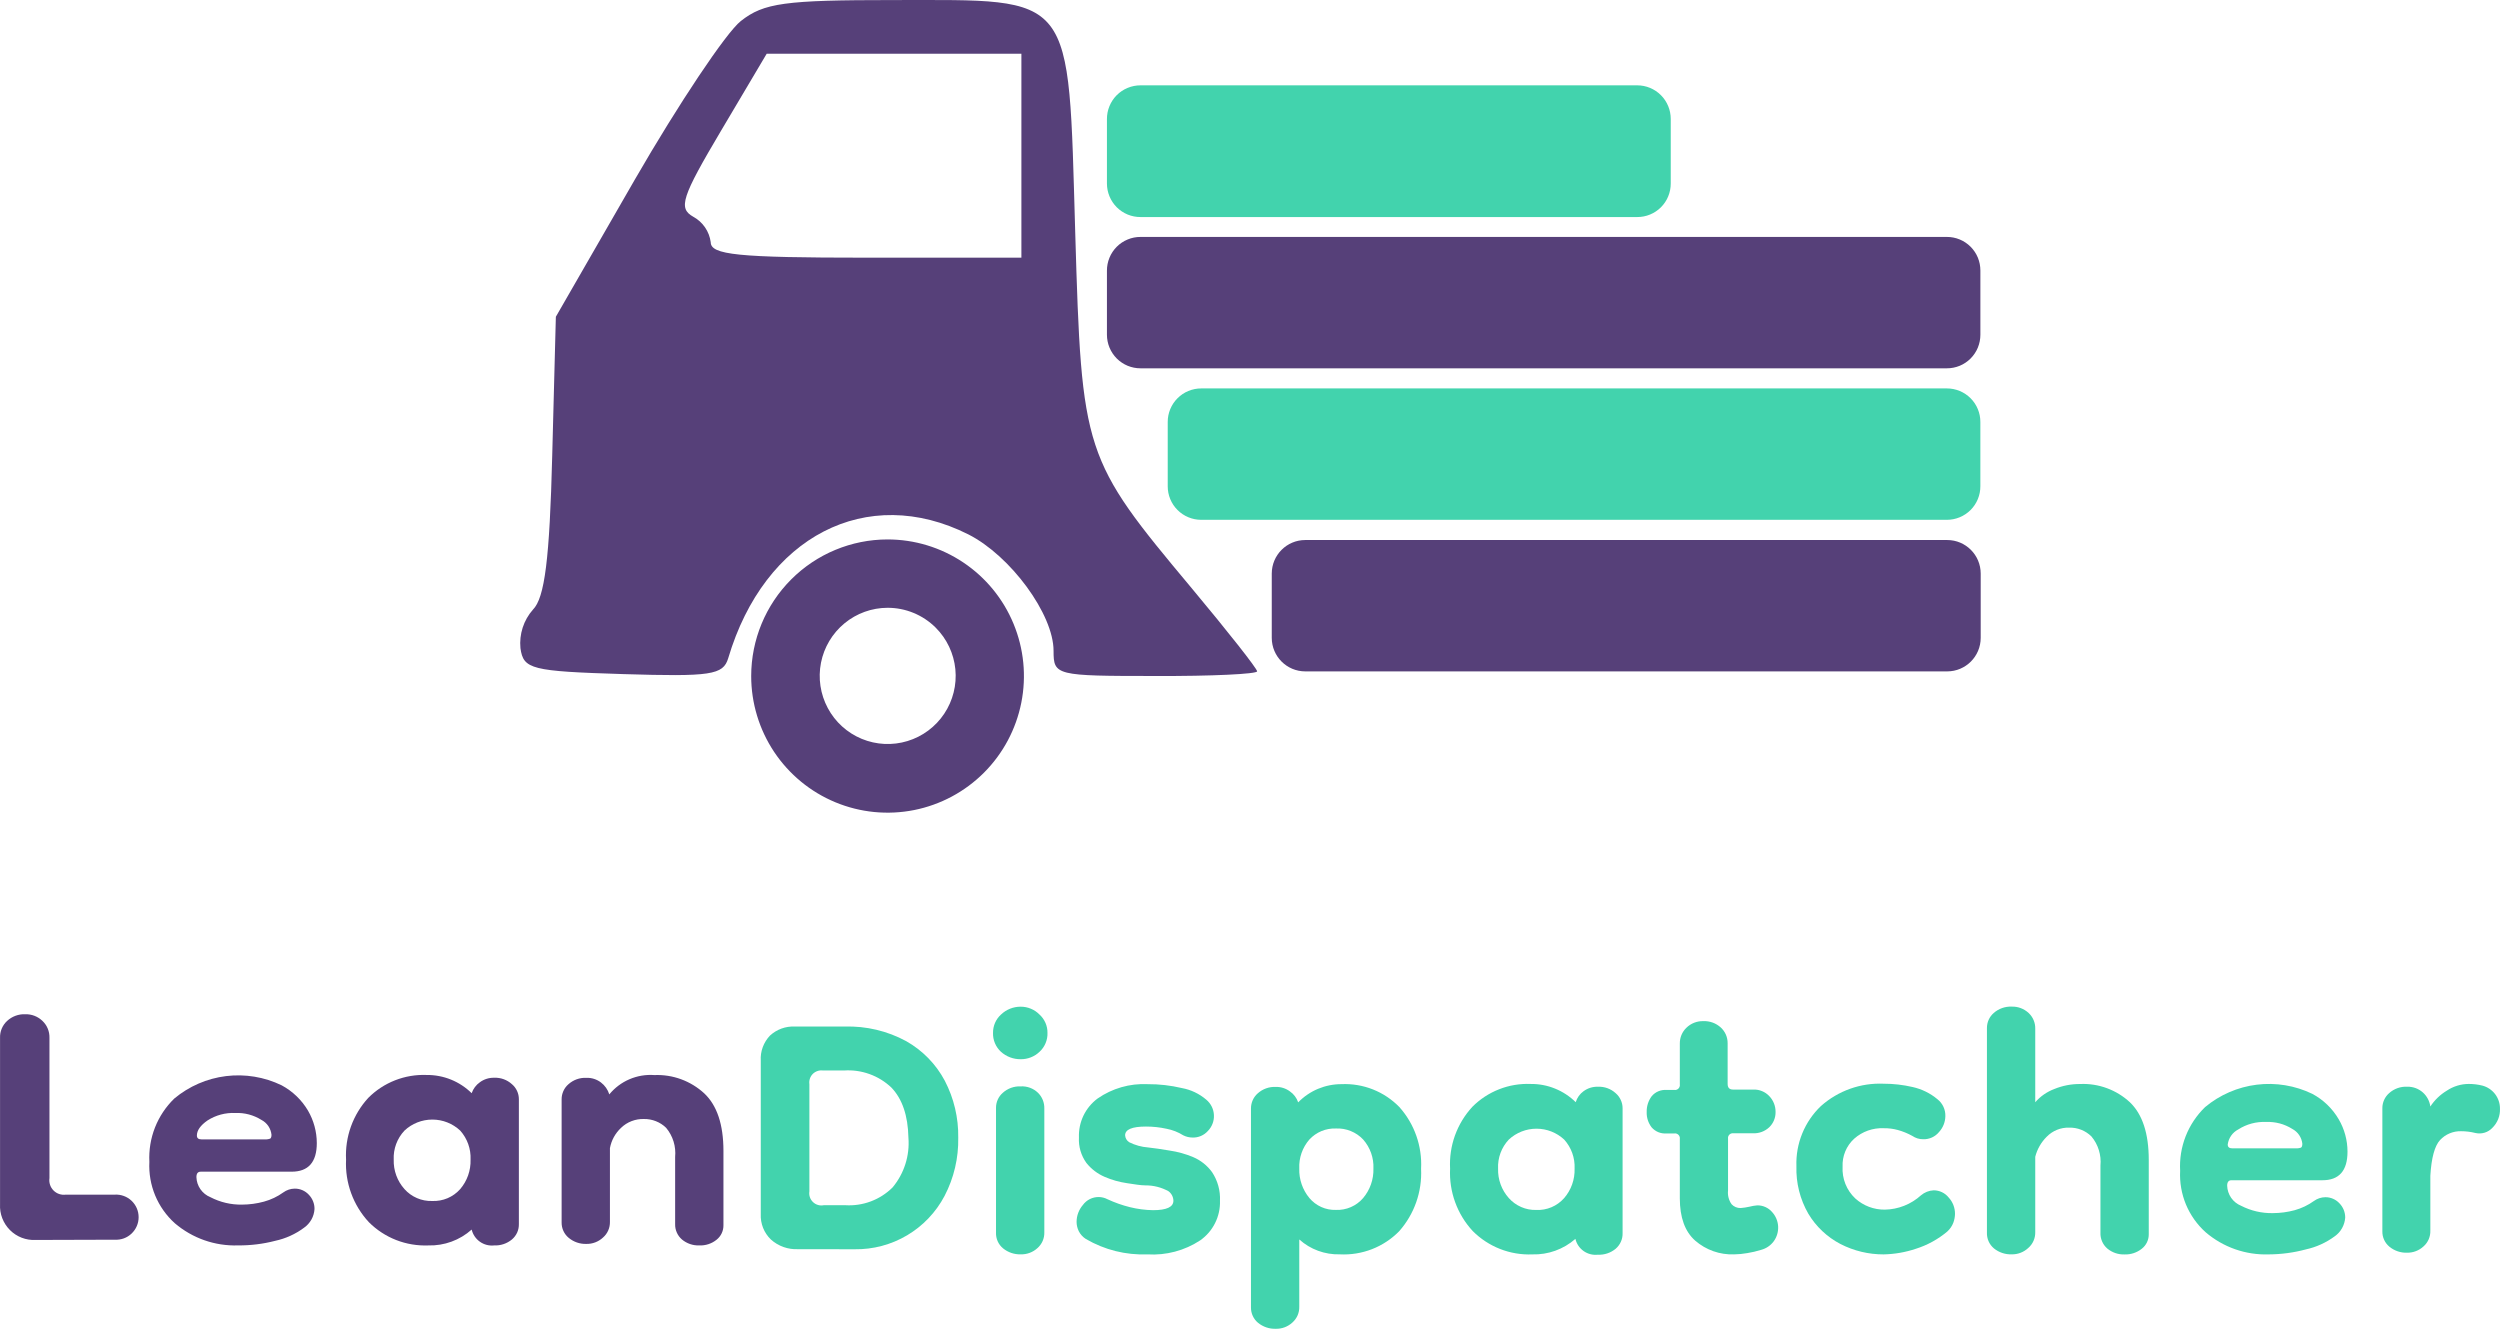 <svg width="111" height="59" viewBox="0 0 111 59" fill="none" xmlns="http://www.w3.org/2000/svg">
<path d="M31.556 10.752C31.524 10.516 31.438 10.291 31.303 10.095C31.168 9.898 30.989 9.737 30.78 9.623C30.106 9.243 30.261 8.762 32.023 5.79L34.041 2.386H45.35V11.441H38.453C32.739 11.441 31.556 11.314 31.556 10.752ZM55.816 29.807C55.816 29.687 54.507 28.028 52.91 26.115C48.102 20.365 48.028 20.137 47.74 10.326C47.424 -0.423 47.758 0.002 39.667 0.002C34.838 0.002 33.915 0.129 32.893 0.934C32.24 1.448 30.127 4.612 28.19 7.967L24.68 14.064L24.519 20.214C24.403 24.828 24.185 26.544 23.662 27.068C23.457 27.3 23.303 27.571 23.207 27.866C23.112 28.161 23.078 28.472 23.108 28.78C23.241 29.715 23.578 29.803 27.671 29.93C31.563 30.049 32.107 29.969 32.332 29.227C33.939 23.808 38.492 21.463 42.995 23.727C44.869 24.677 46.778 27.272 46.778 28.896C46.778 29.993 46.87 30.014 51.299 30.014C53.798 30.025 55.816 29.926 55.816 29.807Z" fill="#564079"/>
<path d="M39.408 26.986C38.71 26.987 38.034 27.231 37.495 27.676C36.956 28.12 36.588 28.738 36.452 29.424C36.317 30.11 36.424 30.822 36.754 31.439C37.083 32.055 37.616 32.538 38.261 32.805C38.907 33.072 39.624 33.107 40.292 32.903C40.96 32.7 41.537 32.271 41.924 31.689C42.312 31.107 42.486 30.409 42.418 29.713C42.349 29.017 42.042 28.366 41.549 27.872C41.267 27.59 40.934 27.367 40.566 27.215C40.199 27.063 39.805 26.985 39.408 26.986ZM39.408 23.951C40.605 23.951 41.776 24.307 42.771 24.974C43.767 25.64 44.543 26.587 45.001 27.696C45.46 28.804 45.58 30.024 45.346 31.2C45.112 32.377 44.536 33.458 43.689 34.306C42.842 35.154 41.763 35.732 40.589 35.966C39.414 36.2 38.197 36.08 37.091 35.621C35.984 35.162 35.039 34.384 34.373 33.387C33.708 32.389 33.353 31.216 33.353 30.017C33.354 28.408 33.992 26.866 35.127 25.729C36.263 24.591 37.802 23.952 39.408 23.951Z" fill="#564079"/>
<path d="M50.64 10.52H86.441C86.636 10.519 86.83 10.557 87.011 10.632C87.192 10.707 87.356 10.817 87.494 10.955C87.632 11.094 87.742 11.258 87.817 11.439C87.891 11.62 87.929 11.815 87.929 12.011V14.862C87.929 15.058 87.891 15.252 87.817 15.433C87.742 15.614 87.632 15.779 87.494 15.918C87.356 16.056 87.192 16.166 87.011 16.241C86.83 16.315 86.636 16.354 86.441 16.353H50.64C50.444 16.354 50.25 16.315 50.069 16.241C49.888 16.166 49.724 16.056 49.585 15.918C49.447 15.779 49.337 15.615 49.262 15.434C49.187 15.252 49.148 15.058 49.148 14.862V12.018C49.147 11.821 49.185 11.626 49.26 11.444C49.334 11.262 49.444 11.097 49.583 10.957C49.721 10.818 49.886 10.708 50.068 10.633C50.249 10.557 50.443 10.519 50.64 10.52Z" fill="#564079"/>
<path d="M53.335 17.246H86.44C86.636 17.246 86.83 17.284 87.01 17.359C87.191 17.433 87.355 17.543 87.494 17.682C87.632 17.82 87.742 17.985 87.816 18.166C87.891 18.347 87.929 18.541 87.928 18.737V21.589C87.929 21.785 87.891 21.979 87.816 22.16C87.742 22.341 87.632 22.506 87.494 22.644C87.355 22.783 87.191 22.892 87.01 22.967C86.83 23.042 86.636 23.08 86.44 23.08H53.335C53.139 23.08 52.946 23.042 52.765 22.967C52.584 22.892 52.42 22.783 52.282 22.644C52.143 22.506 52.034 22.341 51.959 22.16C51.884 21.979 51.846 21.785 51.847 21.589V18.737C51.846 18.541 51.884 18.347 51.959 18.166C52.034 17.985 52.143 17.82 52.282 17.682C52.42 17.543 52.584 17.433 52.765 17.359C52.946 17.284 53.139 17.246 53.335 17.246Z" fill="#42D3AD"/>
<path d="M86.455 23.977H57.955C57.133 23.977 56.466 24.644 56.466 25.468V28.319C56.466 29.143 57.133 29.81 57.955 29.81H86.455C87.277 29.81 87.943 29.143 87.943 28.319V25.468C87.943 24.644 87.277 23.977 86.455 23.977Z" fill="#564079"/>
<path d="M50.64 3.789H72.692C73.087 3.789 73.466 3.946 73.745 4.226C74.024 4.505 74.181 4.885 74.181 5.28V8.149C74.181 8.345 74.143 8.539 74.068 8.72C73.994 8.901 73.884 9.065 73.746 9.203C73.607 9.342 73.443 9.451 73.262 9.525C73.082 9.6 72.888 9.638 72.692 9.637H50.64C50.444 9.638 50.25 9.6 50.069 9.526C49.889 9.451 49.724 9.342 49.585 9.204C49.447 9.065 49.337 8.901 49.262 8.72C49.187 8.539 49.148 8.345 49.148 8.149V5.294C49.146 5.097 49.183 4.901 49.258 4.718C49.332 4.536 49.441 4.369 49.58 4.229C49.719 4.089 49.884 3.978 50.066 3.903C50.248 3.827 50.443 3.789 50.64 3.789Z" fill="#42D3AD"/>
<path d="M1.585 55.054C1.374 55.065 1.163 55.031 0.966 54.956C0.769 54.88 0.59 54.764 0.441 54.614C0.292 54.464 0.176 54.285 0.1 54.088C0.024 53.89 -0.009 53.679 0.002 53.468V46.084C-0.003 45.943 0.022 45.803 0.076 45.673C0.13 45.543 0.211 45.426 0.314 45.331C0.422 45.23 0.549 45.152 0.687 45.101C0.825 45.05 0.971 45.026 1.118 45.032C1.26 45.028 1.401 45.052 1.533 45.103C1.665 45.154 1.785 45.232 1.887 45.331C1.989 45.427 2.069 45.544 2.122 45.674C2.175 45.804 2.2 45.943 2.196 46.084V52.307C2.181 52.407 2.19 52.508 2.221 52.603C2.252 52.699 2.305 52.785 2.376 52.857C2.446 52.928 2.532 52.982 2.627 53.014C2.722 53.046 2.823 53.056 2.922 53.042H5.095C5.231 53.034 5.367 53.054 5.496 53.101C5.624 53.147 5.741 53.22 5.84 53.313C5.939 53.407 6.019 53.52 6.073 53.645C6.127 53.771 6.155 53.906 6.155 54.043C6.155 54.179 6.127 54.315 6.073 54.44C6.019 54.565 5.939 54.678 5.84 54.772C5.741 54.866 5.624 54.938 5.496 54.985C5.367 55.031 5.231 55.051 5.095 55.043L1.585 55.054Z" fill="#564079"/>
<path d="M11.837 50.588C11.882 50.586 11.925 50.578 11.967 50.563C12.023 50.563 12.055 50.489 12.055 50.387C12.041 50.248 11.993 50.114 11.915 49.998C11.836 49.882 11.73 49.787 11.606 49.723C11.259 49.506 10.855 49.399 10.447 49.417C10.013 49.397 9.582 49.512 9.215 49.747C8.9 49.965 8.742 50.191 8.742 50.416C8.742 50.532 8.808 50.588 8.942 50.588H11.837ZM10.57 55.296C9.545 55.33 8.543 54.979 7.762 54.312C7.383 53.971 7.085 53.549 6.889 53.077C6.694 52.606 6.606 52.096 6.632 51.587C6.606 51.065 6.691 50.545 6.882 50.059C7.074 49.574 7.366 49.136 7.741 48.773C8.395 48.229 9.191 47.883 10.035 47.779C10.879 47.675 11.735 47.816 12.501 48.186C12.989 48.447 13.396 48.838 13.677 49.315C13.93 49.752 14.065 50.248 14.066 50.753C14.066 51.6 13.691 52.023 12.947 52.023H8.914C8.784 52.023 8.721 52.103 8.721 52.265C8.727 52.458 8.789 52.644 8.899 52.802C9.01 52.96 9.163 53.083 9.342 53.155C9.775 53.38 10.258 53.494 10.746 53.485C11.075 53.484 11.404 53.439 11.722 53.352C12.029 53.268 12.319 53.13 12.578 52.944C12.726 52.836 12.904 52.776 13.087 52.775C13.203 52.774 13.319 52.797 13.425 52.843C13.532 52.889 13.629 52.957 13.708 53.042C13.791 53.127 13.856 53.227 13.9 53.337C13.944 53.446 13.966 53.564 13.964 53.682C13.954 53.847 13.907 54.007 13.826 54.151C13.745 54.294 13.633 54.418 13.498 54.512C13.118 54.795 12.682 54.992 12.22 55.092C11.681 55.232 11.127 55.3 10.57 55.296Z" fill="#564079"/>
<path d="M19.187 53.324C19.421 53.334 19.654 53.292 19.87 53.201C20.085 53.11 20.278 52.971 20.433 52.796C20.744 52.433 20.907 51.967 20.893 51.488C20.914 51.014 20.749 50.551 20.433 50.198C20.098 49.883 19.655 49.709 19.196 49.709C18.737 49.709 18.294 49.883 17.959 50.198C17.797 50.37 17.671 50.573 17.589 50.794C17.507 51.016 17.47 51.252 17.481 51.488C17.467 51.97 17.637 52.438 17.959 52.796C18.113 52.969 18.302 53.105 18.515 53.196C18.727 53.288 18.956 53.331 19.187 53.324ZM19.019 55.297C18.531 55.316 18.044 55.235 17.589 55.057C17.134 54.879 16.721 54.609 16.376 54.263C16.031 53.891 15.764 53.454 15.591 52.978C15.417 52.501 15.34 51.995 15.365 51.488C15.339 50.988 15.413 50.488 15.582 50.017C15.752 49.546 16.013 49.114 16.351 48.746C16.69 48.406 17.095 48.14 17.542 47.965C17.988 47.79 18.466 47.71 18.945 47.729C19.315 47.726 19.681 47.795 20.024 47.934C20.367 48.073 20.679 48.278 20.942 48.538C21.01 48.34 21.139 48.169 21.311 48.049C21.493 47.916 21.714 47.847 21.939 47.852C22.229 47.839 22.513 47.942 22.729 48.137C22.826 48.219 22.904 48.322 22.957 48.437C23.011 48.552 23.038 48.678 23.038 48.805V54.347C23.041 54.477 23.015 54.607 22.962 54.725C22.908 54.844 22.828 54.949 22.729 55.033C22.507 55.216 22.226 55.31 21.939 55.297C21.716 55.321 21.492 55.263 21.308 55.133C21.125 55.004 20.995 54.812 20.942 54.593C20.414 55.065 19.726 55.316 19.019 55.297Z" fill="#564079"/>
<path d="M31.05 55.297C30.769 55.307 30.494 55.213 30.278 55.033C30.18 54.948 30.102 54.843 30.05 54.724C29.997 54.606 29.972 54.477 29.976 54.347V51.369C29.998 51.137 29.974 50.904 29.906 50.682C29.837 50.459 29.725 50.253 29.576 50.075C29.446 49.947 29.291 49.848 29.122 49.781C28.953 49.714 28.772 49.681 28.59 49.684C28.404 49.679 28.218 49.71 28.044 49.777C27.869 49.844 27.71 49.945 27.576 50.075C27.318 50.315 27.144 50.632 27.081 50.978V54.245C27.084 54.378 27.059 54.51 27.005 54.632C26.952 54.753 26.872 54.861 26.772 54.948C26.571 55.135 26.305 55.236 26.031 55.23C25.746 55.238 25.468 55.142 25.249 54.959C25.149 54.876 25.069 54.772 25.015 54.654C24.961 54.535 24.934 54.407 24.936 54.277V48.809C24.935 48.682 24.962 48.557 25.014 48.442C25.066 48.326 25.142 48.224 25.238 48.141C25.455 47.946 25.74 47.843 26.031 47.856C26.266 47.847 26.497 47.92 26.684 48.063C26.859 48.196 26.988 48.381 27.053 48.591C27.293 48.298 27.601 48.067 27.949 47.918C28.297 47.769 28.676 47.705 29.053 47.733C29.868 47.699 30.663 47.99 31.265 48.542C31.835 49.076 32.121 49.929 32.121 51.102V54.4C32.123 54.524 32.096 54.647 32.042 54.76C31.989 54.872 31.91 54.97 31.812 55.047C31.597 55.22 31.326 55.308 31.05 55.297Z" fill="#564079"/>
<path d="M36.579 53.511H37.526C37.913 53.536 38.301 53.478 38.664 53.342C39.027 53.206 39.357 52.994 39.632 52.72C40.146 52.103 40.398 51.309 40.334 50.508C40.313 49.531 40.061 48.79 39.576 48.286C39.297 48.021 38.965 47.817 38.602 47.687C38.24 47.557 37.854 47.503 37.47 47.53H36.544C36.461 47.518 36.377 47.526 36.298 47.553C36.219 47.579 36.147 47.623 36.088 47.682C36.029 47.741 35.985 47.813 35.959 47.892C35.932 47.972 35.925 48.056 35.937 48.139V52.896C35.923 52.983 35.93 53.071 35.958 53.154C35.986 53.237 36.034 53.312 36.097 53.372C36.16 53.433 36.237 53.477 36.321 53.501C36.405 53.526 36.493 53.529 36.579 53.511ZM35.435 55.463C34.991 55.485 34.557 55.331 34.227 55.034C34.076 54.888 33.958 54.712 33.88 54.517C33.803 54.321 33.768 54.112 33.778 53.902V47.091C33.766 46.887 33.796 46.683 33.867 46.492C33.938 46.301 34.047 46.126 34.188 45.979C34.336 45.843 34.508 45.738 34.696 45.669C34.884 45.6 35.084 45.569 35.284 45.579H37.505C38.455 45.55 39.396 45.773 40.233 46.226C40.96 46.636 41.556 47.246 41.949 47.984C42.355 48.764 42.56 49.633 42.546 50.512C42.563 51.412 42.355 52.302 41.938 53.1C41.556 53.825 40.98 54.431 40.275 54.848C39.57 55.266 38.763 55.48 37.944 55.467L35.435 55.463Z" fill="#42D3AD"/>
<path d="M45.318 47.029C44.995 47.033 44.682 46.915 44.441 46.698C44.326 46.591 44.235 46.461 44.174 46.316C44.114 46.171 44.085 46.015 44.09 45.858C44.089 45.706 44.119 45.555 44.179 45.416C44.24 45.277 44.329 45.151 44.441 45.049C44.677 44.822 44.992 44.696 45.318 44.697C45.475 44.697 45.629 44.727 45.773 44.788C45.918 44.848 46.048 44.937 46.157 45.049C46.269 45.151 46.358 45.276 46.419 45.416C46.479 45.555 46.51 45.706 46.508 45.858C46.514 46.015 46.485 46.171 46.424 46.316C46.364 46.461 46.273 46.592 46.157 46.698C45.932 46.915 45.63 47.033 45.318 47.029ZM45.318 55.693C45.036 55.701 44.759 55.607 44.539 55.429C44.436 55.345 44.353 55.237 44.298 55.115C44.243 54.993 44.218 54.86 44.223 54.726V49.188C44.222 49.061 44.249 48.936 44.301 48.82C44.353 48.705 44.43 48.602 44.525 48.52C44.742 48.325 45.027 48.222 45.318 48.235C45.459 48.227 45.6 48.248 45.732 48.297C45.864 48.346 45.985 48.422 46.087 48.52C46.18 48.611 46.253 48.721 46.301 48.842C46.349 48.963 46.372 49.093 46.368 49.223V54.715C46.372 54.848 46.346 54.98 46.293 55.102C46.239 55.224 46.159 55.332 46.059 55.419C45.857 55.603 45.591 55.701 45.318 55.693Z" fill="#42D3AD"/>
<path d="M50.945 55.694C49.988 55.732 49.041 55.495 48.214 55.012C48.078 54.926 47.967 54.804 47.895 54.66C47.834 54.533 47.801 54.393 47.8 54.252C47.801 53.976 47.901 53.709 48.081 53.5C48.162 53.39 48.267 53.3 48.389 53.239C48.511 53.178 48.646 53.147 48.783 53.148C48.919 53.149 49.052 53.183 49.172 53.246C49.493 53.395 49.826 53.513 50.169 53.598C50.505 53.681 50.848 53.726 51.194 53.732C51.798 53.732 52.099 53.591 52.099 53.313C52.098 53.231 52.077 53.15 52.04 53.077C52.002 53.004 51.948 52.94 51.882 52.891C51.568 52.718 51.215 52.628 50.857 52.631C50.643 52.631 50.369 52.582 50.039 52.533C49.7 52.484 49.368 52.391 49.053 52.255C48.733 52.119 48.451 51.905 48.235 51.633C48 51.306 47.883 50.909 47.905 50.507C47.892 50.172 47.96 49.84 48.104 49.537C48.249 49.235 48.465 48.973 48.733 48.774C49.384 48.322 50.165 48.098 50.955 48.137C51.467 48.134 51.977 48.192 52.475 48.31C52.876 48.383 53.25 48.561 53.56 48.827C53.66 48.91 53.742 49.014 53.8 49.13C53.858 49.247 53.892 49.375 53.898 49.506C53.905 49.636 53.885 49.767 53.838 49.889C53.792 50.011 53.721 50.122 53.63 50.215C53.544 50.311 53.439 50.386 53.321 50.437C53.204 50.487 53.077 50.511 52.949 50.507C52.806 50.506 52.666 50.473 52.538 50.409C52.31 50.266 52.058 50.167 51.794 50.117C51.493 50.051 51.186 50.018 50.878 50.019C50.264 50.019 49.955 50.149 49.955 50.409C49.959 50.471 49.977 50.531 50.009 50.584C50.041 50.637 50.085 50.682 50.137 50.715C50.399 50.846 50.684 50.925 50.976 50.947C51.255 50.977 51.571 51.023 51.924 51.084C52.286 51.136 52.64 51.234 52.977 51.376C53.312 51.518 53.602 51.749 53.816 52.044C54.065 52.419 54.188 52.864 54.167 53.313C54.178 53.656 54.104 53.997 53.95 54.304C53.797 54.611 53.57 54.875 53.289 55.072C52.596 55.528 51.773 55.746 50.945 55.694Z" fill="#42D3AD"/>
<path d="M59.316 53.72C59.544 53.729 59.771 53.687 59.98 53.595C60.19 53.504 60.375 53.366 60.524 53.193C60.831 52.828 60.994 52.362 60.98 51.885C61.001 51.411 60.837 50.949 60.524 50.594C60.369 50.43 60.182 50.302 59.973 50.218C59.765 50.133 59.541 50.095 59.316 50.105C59.096 50.097 58.877 50.136 58.673 50.22C58.47 50.305 58.287 50.432 58.137 50.594C57.827 50.95 57.666 51.413 57.688 51.885C57.673 52.361 57.833 52.826 58.137 53.193C58.281 53.364 58.462 53.501 58.666 53.592C58.87 53.684 59.093 53.727 59.316 53.72ZM59.488 55.693C58.826 55.711 58.181 55.475 57.688 55.032V58.017C57.691 58.15 57.666 58.281 57.613 58.403C57.56 58.524 57.481 58.633 57.382 58.72C57.181 58.906 56.915 59.005 56.642 58.998C56.356 59.007 56.077 58.912 55.855 58.731C55.756 58.648 55.676 58.544 55.622 58.425C55.568 58.307 55.541 58.179 55.543 58.049V49.212C55.543 49.086 55.57 48.961 55.622 48.845C55.674 48.73 55.75 48.627 55.845 48.544C56.063 48.349 56.349 48.246 56.642 48.259C56.867 48.253 57.088 48.322 57.27 48.456C57.442 48.575 57.572 48.746 57.639 48.945C57.889 48.688 58.189 48.483 58.52 48.344C58.851 48.206 59.207 48.135 59.566 48.136C60.04 48.115 60.514 48.195 60.957 48.37C61.399 48.545 61.799 48.812 62.131 49.152C62.802 49.903 63.149 50.889 63.096 51.895C63.146 52.912 62.796 53.908 62.121 54.669C61.779 55.017 61.368 55.287 60.914 55.464C60.46 55.64 59.974 55.718 59.488 55.693Z" fill="#42D3AD"/>
<path d="M68.207 53.722C68.44 53.733 68.673 53.691 68.888 53.6C69.103 53.509 69.294 53.37 69.449 53.195C69.762 52.833 69.927 52.366 69.912 51.887C69.934 51.413 69.767 50.949 69.449 50.596C69.115 50.286 68.676 50.114 68.221 50.114C67.765 50.114 67.326 50.286 66.992 50.596C66.83 50.768 66.704 50.971 66.622 51.193C66.54 51.415 66.504 51.651 66.515 51.887C66.5 52.368 66.671 52.837 66.992 53.195C67.144 53.366 67.332 53.501 67.541 53.592C67.751 53.684 67.978 53.728 68.207 53.722ZM68.035 55.695C67.547 55.715 67.06 55.633 66.605 55.455C66.151 55.277 65.737 55.007 65.392 54.661C65.047 54.29 64.781 53.853 64.608 53.376C64.435 52.9 64.359 52.393 64.384 51.887C64.358 51.387 64.431 50.887 64.6 50.416C64.77 49.945 65.032 49.512 65.371 49.144C65.709 48.804 66.114 48.538 66.561 48.363C67.007 48.188 67.485 48.108 67.964 48.128C68.334 48.124 68.701 48.194 69.043 48.333C69.386 48.472 69.698 48.677 69.962 48.937C70.022 48.74 70.145 48.568 70.312 48.448C70.496 48.314 70.718 48.245 70.944 48.251C71.235 48.238 71.519 48.34 71.734 48.536C71.831 48.618 71.908 48.721 71.961 48.836C72.015 48.952 72.043 49.077 72.043 49.204V54.742C72.048 54.875 72.023 55.008 71.969 55.13C71.916 55.251 71.835 55.359 71.734 55.446C71.513 55.629 71.231 55.723 70.944 55.709C70.721 55.734 70.496 55.676 70.313 55.547C70.129 55.417 69.999 55.225 69.948 55.006C69.42 55.469 68.736 55.716 68.035 55.695Z" fill="#42D3AD"/>
<path d="M76.995 55.694C76.362 55.718 75.743 55.499 75.265 55.083C74.809 54.678 74.584 54.052 74.584 53.205V50.568C74.589 50.535 74.586 50.501 74.575 50.469C74.565 50.438 74.547 50.409 74.523 50.386C74.5 50.362 74.471 50.344 74.44 50.334C74.408 50.323 74.375 50.32 74.342 50.325H73.991C73.868 50.334 73.745 50.315 73.631 50.269C73.517 50.222 73.416 50.15 73.335 50.058C73.183 49.863 73.105 49.622 73.113 49.376C73.106 49.123 73.184 48.875 73.335 48.672C73.414 48.577 73.515 48.502 73.629 48.454C73.743 48.406 73.867 48.385 73.991 48.394H74.342C74.375 48.399 74.409 48.395 74.441 48.384C74.473 48.373 74.501 48.354 74.525 48.33C74.549 48.306 74.566 48.276 74.576 48.244C74.587 48.212 74.589 48.178 74.584 48.145V46.337C74.582 46.206 74.606 46.076 74.656 45.955C74.706 45.834 74.781 45.725 74.875 45.634C74.975 45.536 75.093 45.459 75.222 45.409C75.352 45.358 75.491 45.334 75.63 45.339C75.912 45.327 76.188 45.427 76.399 45.617C76.496 45.706 76.575 45.814 76.628 45.935C76.681 46.056 76.708 46.188 76.707 46.32V48.127C76.707 48.292 76.785 48.377 76.946 48.377H77.852C77.983 48.372 78.113 48.396 78.234 48.446C78.355 48.495 78.464 48.57 78.554 48.665C78.736 48.853 78.837 49.106 78.835 49.368C78.838 49.495 78.814 49.622 78.766 49.739C78.718 49.857 78.645 49.963 78.554 50.051C78.457 50.141 78.344 50.211 78.221 50.257C78.097 50.303 77.966 50.323 77.834 50.318H76.964C76.931 50.313 76.897 50.316 76.866 50.327C76.835 50.337 76.806 50.355 76.783 50.379C76.76 50.402 76.742 50.431 76.732 50.463C76.722 50.494 76.72 50.528 76.725 50.56V52.857C76.701 53.073 76.757 53.291 76.883 53.468C76.934 53.524 76.996 53.567 77.065 53.596C77.134 53.625 77.208 53.639 77.283 53.637C77.414 53.627 77.544 53.607 77.673 53.578C77.788 53.548 77.905 53.528 78.024 53.518C78.148 53.516 78.271 53.542 78.384 53.593C78.498 53.644 78.599 53.719 78.68 53.813C78.839 53.986 78.934 54.209 78.949 54.444C78.963 54.679 78.897 54.912 78.761 55.104C78.623 55.296 78.421 55.434 78.192 55.494C77.991 55.557 77.786 55.605 77.578 55.638C77.386 55.673 77.191 55.691 76.995 55.694Z" fill="#42D3AD"/>
<path d="M83.632 55.695C82.966 55.697 82.309 55.539 81.716 55.234C81.126 54.926 80.633 54.462 80.291 53.891C79.921 53.251 79.738 52.52 79.761 51.781C79.743 51.283 79.831 50.787 80.02 50.325C80.208 49.864 80.492 49.448 80.853 49.105C81.617 48.428 82.613 48.073 83.632 48.117C84.066 48.116 84.498 48.166 84.921 48.264C85.326 48.354 85.704 48.539 86.023 48.806C86.136 48.895 86.227 49.009 86.288 49.14C86.349 49.271 86.379 49.414 86.374 49.559C86.37 49.82 86.27 50.07 86.093 50.262C86.008 50.365 85.901 50.448 85.779 50.504C85.657 50.559 85.525 50.586 85.391 50.582C85.218 50.584 85.049 50.532 84.906 50.434C84.701 50.321 84.483 50.232 84.257 50.17C84.056 50.116 83.848 50.09 83.639 50.093C83.157 50.071 82.684 50.239 82.323 50.561C82.152 50.717 82.018 50.91 81.929 51.124C81.841 51.339 81.8 51.57 81.811 51.802C81.796 52.063 81.839 52.325 81.936 52.568C82.033 52.811 82.182 53.029 82.372 53.209C82.732 53.536 83.203 53.714 83.689 53.708C84.282 53.697 84.852 53.471 85.293 53.071C85.45 52.938 85.648 52.86 85.854 52.85C85.982 52.85 86.109 52.878 86.224 52.934C86.34 52.989 86.441 53.07 86.521 53.17C86.705 53.368 86.805 53.63 86.802 53.901C86.799 54.03 86.775 54.157 86.732 54.278C86.675 54.431 86.582 54.569 86.461 54.678C86.049 55.025 85.571 55.287 85.058 55.448C84.597 55.602 84.117 55.685 83.632 55.695Z" fill="#42D3AD"/>
<path d="M89.319 55.693C89.033 55.703 88.754 55.609 88.532 55.43C88.43 55.344 88.348 55.237 88.294 55.115C88.24 54.993 88.215 54.86 88.22 54.726V45.647C88.219 45.52 88.245 45.394 88.297 45.278C88.349 45.162 88.426 45.059 88.522 44.976C88.742 44.783 89.027 44.682 89.319 44.694C89.596 44.685 89.866 44.786 90.07 44.976C90.166 45.065 90.243 45.174 90.293 45.295C90.344 45.416 90.369 45.547 90.365 45.679V48.939C90.595 48.675 90.886 48.474 91.214 48.351C91.578 48.202 91.968 48.127 92.362 48.13C92.764 48.112 93.166 48.175 93.544 48.314C93.923 48.453 94.27 48.665 94.566 48.939C95.125 49.473 95.405 50.326 95.405 51.498V54.797C95.407 54.921 95.38 55.044 95.326 55.157C95.273 55.269 95.194 55.367 95.096 55.444C94.88 55.616 94.61 55.706 94.334 55.697C94.053 55.708 93.778 55.614 93.562 55.433C93.462 55.346 93.383 55.238 93.331 55.116C93.279 54.994 93.254 54.862 93.26 54.73V51.752C93.282 51.52 93.258 51.287 93.189 51.065C93.121 50.842 93.009 50.636 92.86 50.458C92.73 50.33 92.576 50.229 92.406 50.162C92.237 50.095 92.056 50.063 91.874 50.067C91.688 50.061 91.503 50.094 91.331 50.164C91.159 50.234 91.003 50.338 90.873 50.472C90.627 50.717 90.451 51.024 90.365 51.361V54.705C90.368 54.838 90.343 54.97 90.289 55.092C90.236 55.214 90.156 55.322 90.056 55.409C89.856 55.596 89.592 55.698 89.319 55.693Z" fill="#42D3AD"/>
<path d="M102.003 50.986C102.049 50.984 102.094 50.976 102.137 50.962C102.193 50.962 102.224 50.888 102.224 50.786C102.21 50.646 102.161 50.512 102.082 50.396C102.003 50.28 101.896 50.186 101.772 50.121C101.427 49.904 101.024 49.798 100.617 49.815C100.181 49.795 99.749 49.91 99.381 50.146C99.255 50.211 99.146 50.305 99.064 50.422C98.982 50.538 98.93 50.673 98.911 50.814C98.911 50.93 98.978 50.986 99.108 50.986H102.003ZM100.736 55.695C99.71 55.73 98.708 55.379 97.928 54.71C97.549 54.369 97.251 53.947 97.055 53.476C96.86 53.004 96.772 52.495 96.798 51.985C96.769 51.461 96.853 50.937 97.044 50.448C97.236 49.96 97.53 49.519 97.907 49.154C98.561 48.609 99.357 48.264 100.201 48.16C101.045 48.056 101.901 48.197 102.667 48.567C103.154 48.827 103.56 49.218 103.839 49.696C104.094 50.132 104.229 50.628 104.229 51.134C104.229 51.983 103.855 52.406 103.109 52.403H99.076C98.95 52.403 98.886 52.484 98.886 52.646C98.892 52.838 98.954 53.025 99.063 53.183C99.173 53.341 99.326 53.463 99.504 53.536C99.938 53.759 100.42 53.871 100.908 53.863C101.238 53.862 101.566 53.819 101.884 53.733C102.19 53.648 102.479 53.51 102.737 53.325C102.886 53.216 103.065 53.157 103.249 53.156C103.365 53.155 103.48 53.179 103.586 53.225C103.692 53.271 103.788 53.338 103.867 53.423C103.95 53.507 104.016 53.607 104.061 53.717C104.105 53.827 104.128 53.944 104.127 54.063C104.116 54.227 104.068 54.387 103.987 54.531C103.907 54.675 103.795 54.798 103.66 54.893C103.28 55.174 102.844 55.372 102.382 55.473C101.845 55.618 101.292 55.692 100.736 55.695Z" fill="#42D3AD"/>
<path d="M106.875 55.62C106.589 55.63 106.31 55.535 106.089 55.353C105.989 55.27 105.909 55.166 105.855 55.048C105.801 54.93 105.774 54.801 105.777 54.671V49.203C105.776 49.077 105.803 48.951 105.855 48.836C105.907 48.721 105.983 48.618 106.078 48.535C106.297 48.339 106.583 48.237 106.875 48.25C107.133 48.243 107.384 48.334 107.577 48.507C107.757 48.669 107.874 48.889 107.907 49.129C108.095 48.843 108.344 48.603 108.637 48.426C108.926 48.232 109.265 48.128 109.613 48.127C109.817 48.127 110.021 48.151 110.22 48.201C110.443 48.261 110.641 48.393 110.782 48.577C110.924 48.764 111.001 48.992 110.999 49.228C111.005 49.383 110.978 49.538 110.922 49.682C110.865 49.827 110.779 49.958 110.669 50.068C110.574 50.172 110.453 50.249 110.319 50.29C110.184 50.331 110.041 50.336 109.904 50.304C109.697 50.252 109.485 50.226 109.272 50.226C109.098 50.221 108.925 50.254 108.764 50.321C108.603 50.388 108.458 50.489 108.339 50.617C108.1 50.877 107.953 51.408 107.907 52.206V54.643C107.911 54.776 107.885 54.908 107.832 55.029C107.778 55.151 107.698 55.259 107.598 55.346C107.401 55.526 107.142 55.624 106.875 55.62Z" fill="#42D3AD"/>
</svg>
